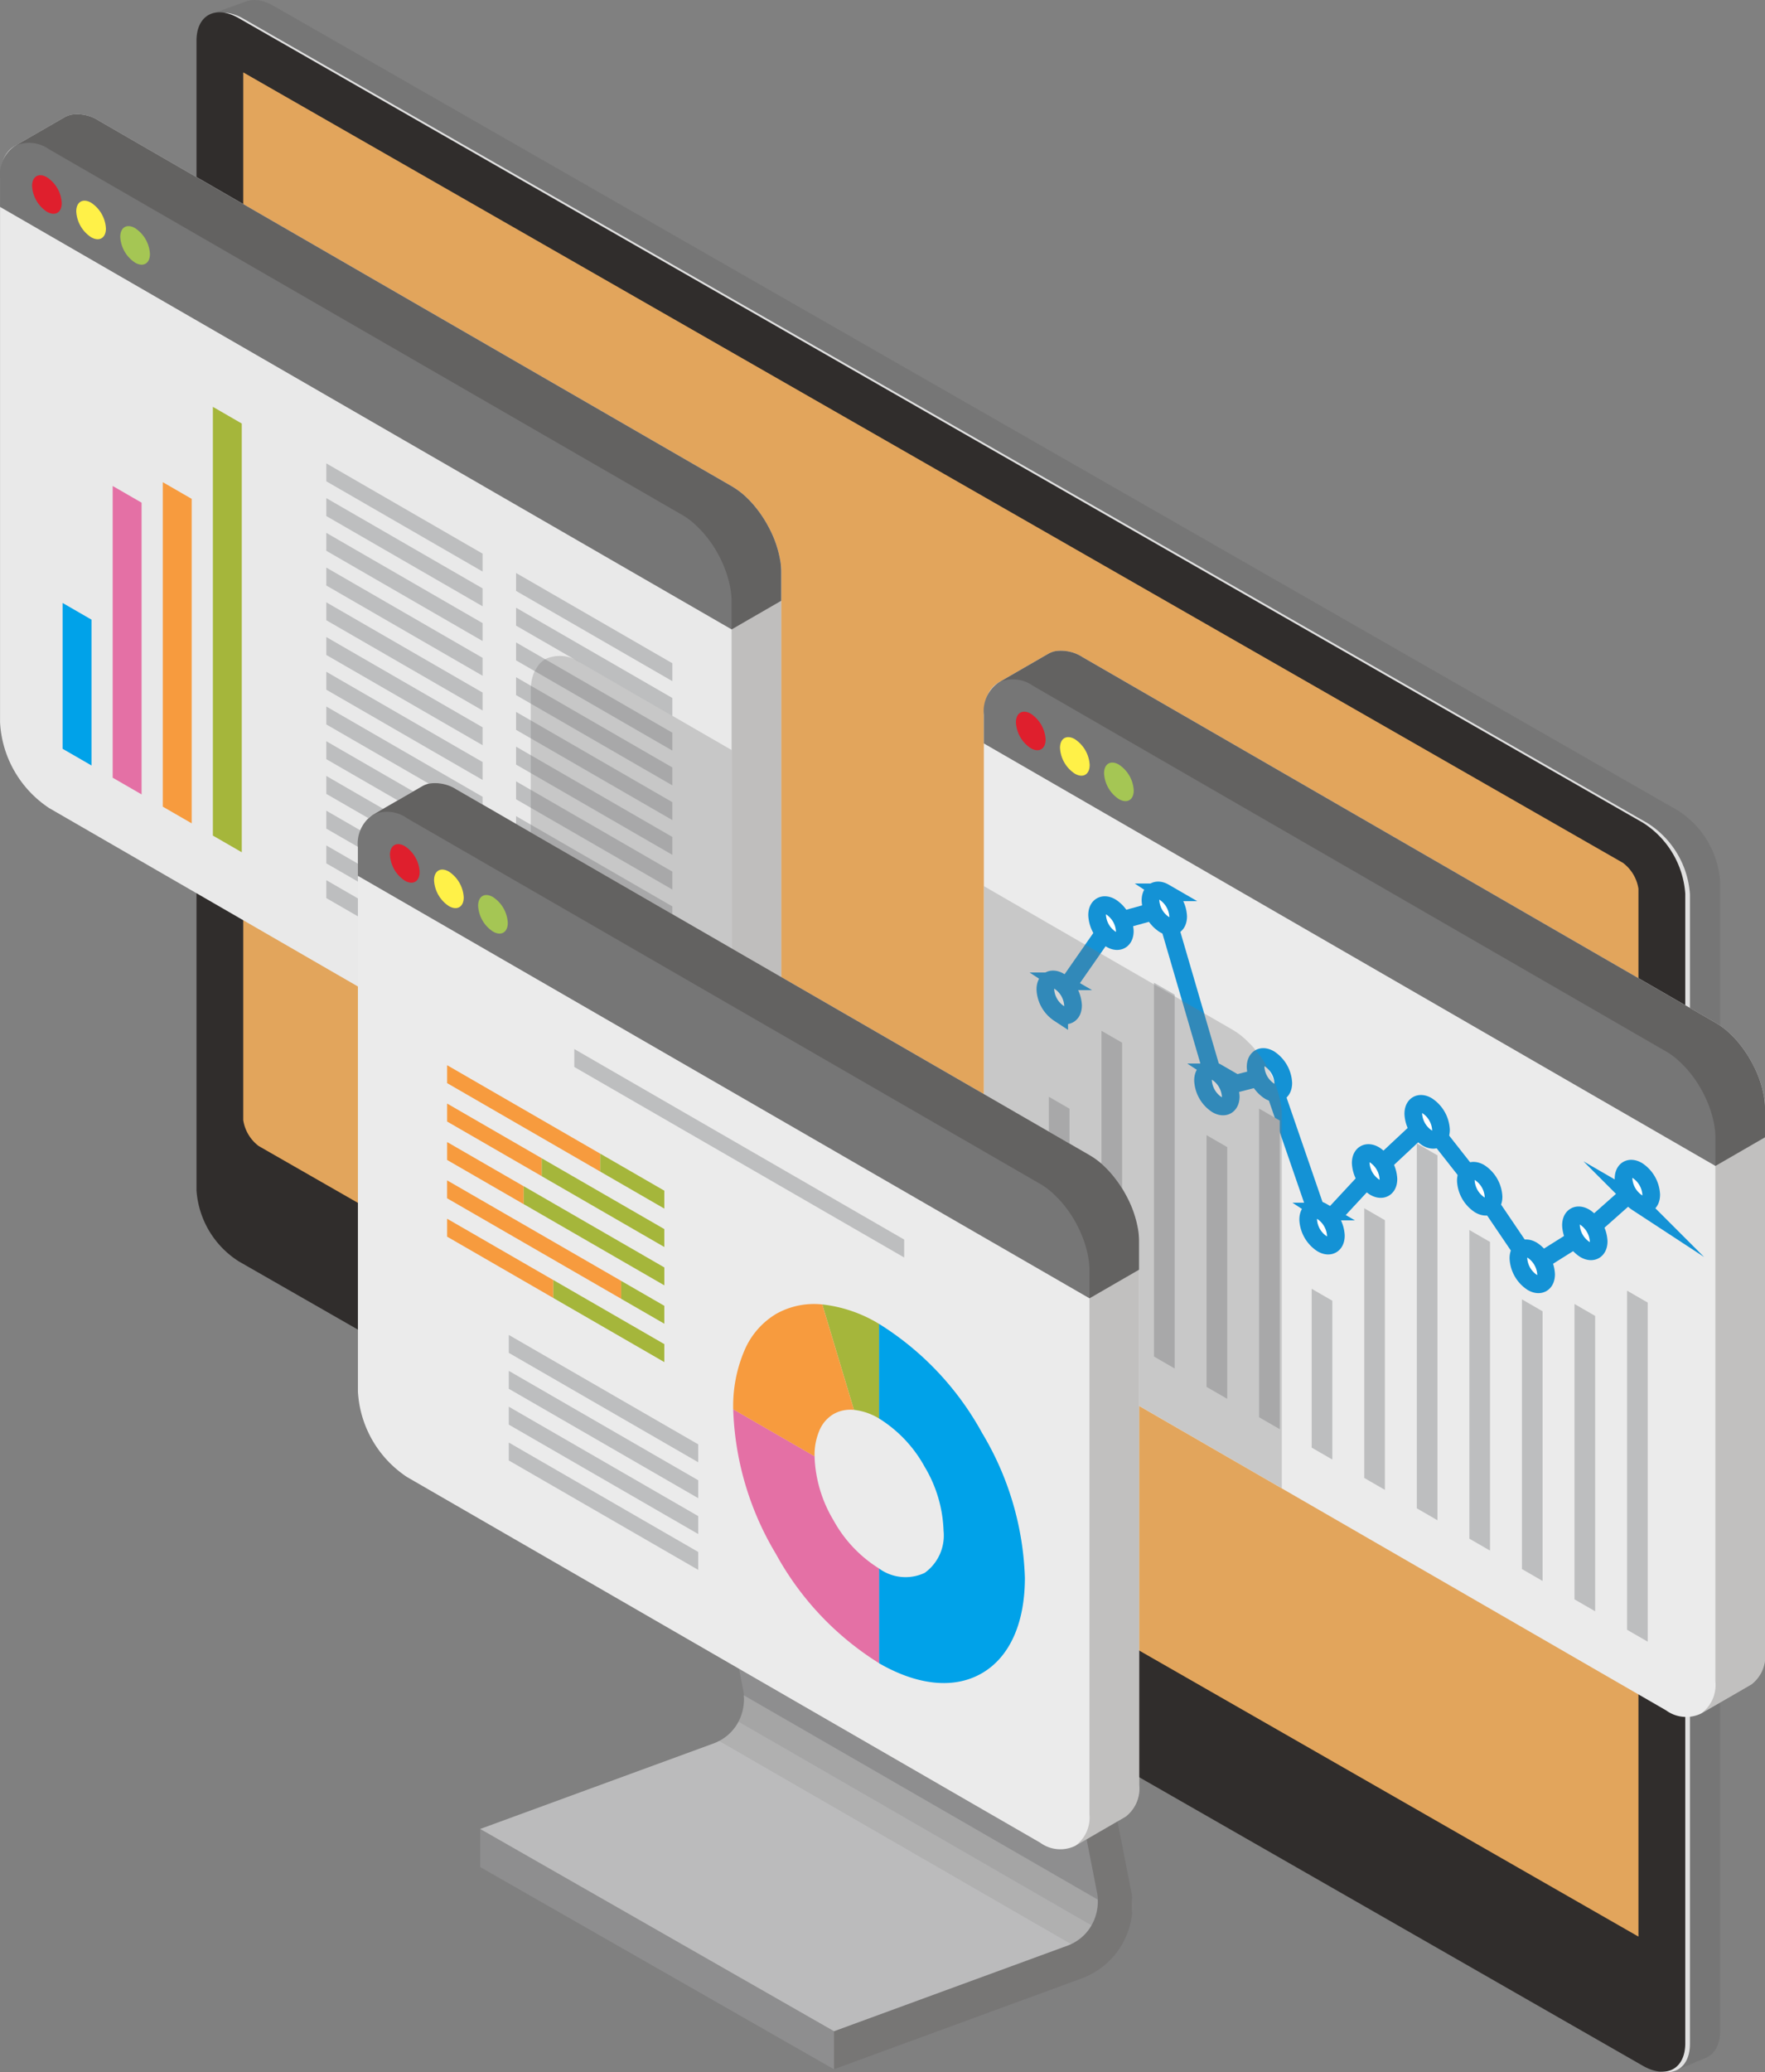 <svg xmlns="http://www.w3.org/2000/svg" xmlns:xlink="http://www.w3.org/1999/xlink" width="125.69" height="147.525" viewBox="0 0 125.69 147.525">
  <rect x="0" y="0" width="125.69" height="147.525" fill="#808080" stroke="none"/>
  <defs>
    <clipPath id="clip-path">
      <rect id="長方形_1957" data-name="長方形 1957" width="21.233" height="36.549" fill="none"/>
    </clipPath>
    <clipPath id="clip-path-2">
      <rect id="長方形_1958" data-name="長方形 1958" width="42.091" height="20.667" fill="none"/>
    </clipPath>
    <clipPath id="clip-path-3">
      <rect id="長方形_1959" data-name="長方形 1959" width="26.506" height="15.838" fill="none"/>
    </clipPath>
    <clipPath id="clip-path-4">
      <rect id="長方形_1960" data-name="長方形 1960" width="25.578" height="16.383" fill="none"/>
    </clipPath>
    <clipPath id="clip-path-5">
      <rect id="長方形_1961" data-name="長方形 1961" width="4.545" height="41.028" fill="none"/>
    </clipPath>
    <clipPath id="clip-path-6">
      <rect id="長方形_1962" data-name="長方形 1962" width="54.575" height="36.684" fill="none"/>
    </clipPath>
    <clipPath id="clip-path-9">
      <path id="パス_29062" data-name="パス 29062" d="M482.22,167.288a1.706,1.706,0,0,0-.587.247v-.005l-3.44,1.986a1.877,1.877,0,0,0-.771.859v0a2.81,2.81,0,0,0-.209.646v.005a4.029,4.029,0,0,0-.073.785v38.754a7.81,7.81,0,0,0,3.508,6.1L525.726,242.7a2.429,2.429,0,0,0,2.5.219v0l3.475-2.01.071-.041.03-.017h0a2.531,2.531,0,0,0,.973-2.246V199.852a5.215,5.215,0,0,0-.062-.787,7.758,7.758,0,0,0-.825-2.4,8.573,8.573,0,0,0-1.16-1.689c-.111-.125-.225-.245-.342-.36a5.657,5.657,0,0,0-1.119-.865l-45.081-26.028a3.143,3.143,0,0,0-1.549-.472,1.981,1.981,0,0,0-.409.041" transform="translate(-477.137 -167.247)" fill="none"/>
    </clipPath>
    <clipPath id="clip-path-10">
      <rect id="長方形_1966" data-name="長方形 1966" width="52.098" height="73.883" fill="none"/>
    </clipPath>
    <clipPath id="clip-path-11">
      <path id="パス_29064" data-name="パス 29064" d="M284.107,67.326c-.009.005-.015.014-.024.019a1.741,1.741,0,0,0-.415.335,2.1,2.1,0,0,0-.237.362c-.029.051-.068.089-.094.143v0a2.821,2.821,0,0,0-.209.647v.005a4,4,0,0,0-.073.785v38.754a7.81,7.81,0,0,0,3.508,6.1l45.081,26.027a2.429,2.429,0,0,0,2.5.219,2.506,2.506,0,0,0,1.012-2.273V99.7a5.111,5.111,0,0,0-.061-.726c-.014-.1-.032-.206-.052-.311s-.052-.235-.082-.352a7.523,7.523,0,0,0-.3-.933h0a8.543,8.543,0,0,0-.666-1.346,8.162,8.162,0,0,0-1.066-1.4c-.025-.026-.052-.047-.078-.073a6.58,6.58,0,0,0-.534-.5,5.182,5.182,0,0,0-.671-.467l0,0L287.708,68.233l-1.124-.649-.025-.014a3.137,3.137,0,0,0-1.547-.471,1.826,1.826,0,0,0-.906.227" transform="translate(-283.052 -67.099)" fill="none"/>
    </clipPath>
  </defs>
  <g id="グループ_16777" data-name="グループ 16777" transform="translate(2546.948 -780.946)">
    <path id="パス_28968" data-name="パス 28968" d="M402.98,357.27l17.678-6.475a5.544,5.544,0,0,0,3.434-6.456l-4.621-23.618-27.6-14.17,4.621,23.618a3.348,3.348,0,0,1-2.074,3.9l-16.632,6.092v2.713Z" transform="translate(-2890.536 570.993)" fill="#8e8e8f"/>
    <g id="グループ_16737" data-name="グループ 16737" transform="translate(-2487.556 891.713)" opacity="0.2" style="mix-blend-mode: multiply;isolation: isolate">
      <g id="グループ_16736" data-name="グループ 16736" transform="translate(0 0)">
        <g id="グループ_16735" data-name="グループ 16735" clip-path="url(#clip-path)">
          <path id="パス_28969" data-name="パス 28969" d="M447.585,382.354v-2.713l16.632-6.092a3.348,3.348,0,0,0,2.074-3.9l-4.621-23.618,2.406-.228,4.621,23.618a5.544,5.544,0,0,1-3.434,6.456Z" transform="translate(-447.585 -345.805)" fill="#1a1311"/>
        </g>
      </g>
    </g>
    <g id="グループ_16740" data-name="グループ 16740" transform="translate(-2512.752 904.883)" opacity="0.4">
      <g id="グループ_16739" data-name="グループ 16739" transform="translate(0 0)">
        <g id="グループ_16738" data-name="グループ 16738" clip-path="url(#clip-path-2)">
          <path id="パス_28970" data-name="パス 28970" d="M419.612,396.865c.09-.033.178-.07.263-.11L394.81,382.29a3.3,3.3,0,0,1-.394.178l-16.632,6.092,25.2,14.4Z" transform="translate(-377.784 -382.29)" fill="#fff"/>
        </g>
      </g>
    </g>
    <g id="グループ_16743" data-name="グループ 16743" transform="translate(-2495.726 903.51)" opacity="0.3">
      <g id="グループ_16742" data-name="グループ 16742" transform="translate(0 0)">
        <g id="グループ_16741" data-name="グループ 16741" clip-path="url(#clip-path-3)">
          <path id="パス_28971" data-name="パス 28971" d="M451.458,392.992l-25.136-14.505a3.2,3.2,0,0,1-1.37,1.373l25.065,14.465a3.2,3.2,0,0,0,1.441-1.332" transform="translate(-424.952 -378.487)" fill="#fff"/>
        </g>
      </g>
    </g>
    <g id="グループ_16746" data-name="グループ 16746" transform="translate(-2494.356 901.633)" opacity="0.2">
      <g id="グループ_16745" data-name="グループ 16745" transform="translate(0 0)">
        <g id="グループ_16744" data-name="グループ 16744" clip-path="url(#clip-path-4)">
          <path id="パス_28972" data-name="パス 28972" d="M454.322,387.831l-25.207-14.546a3.516,3.516,0,0,1-.37,1.878l25.136,14.505a3.477,3.477,0,0,0,.44-1.837" transform="translate(-428.746 -373.285)" fill="#fff"/>
        </g>
      </g>
    </g>
    <path id="パス_28973" data-name="パス 28973" d="M411.76,285.395l25.284,14.448-2.084.061-25.284-14.447Z" transform="translate(-2910.916 584.512)" fill="#767676"/>
    <path id="パス_28974" data-name="パス 28974" d="M327.268,39.084l-2.687.96,2.357.872Z" transform="translate(-2856.538 741.912)" fill="#767676"/>
    <path id="パス_28975" data-name="パス 28975" d="M613.677,442.476l-2.167.923-1.235-1.7,3.4-.492Z" transform="translate(-3039.105 484.947)" fill="#767676"/>
    <path id="パス_28976" data-name="パス 28976" d="M434.71,183.538c0,1.833-1.358,2.554-3.018,1.6L331.709,127.87a6.516,6.516,0,0,1-3.018-5.061V40.969c0-1.833,1.358-2.554,3.018-1.6l99.983,57.271a6.516,6.516,0,0,1,3.018,5.06Z" transform="translate(-2859.165 742)" fill="#767676"/>
    <path id="パス_28977" data-name="パス 28977" d="M428.759,186.061c0,1.833-1.358,2.554-3.018,1.6l-99.983-57.271a6.516,6.516,0,0,1-3.018-5.061V43.492c0-1.833,1.358-2.554,3.018-1.6L425.741,99.16a6.516,6.516,0,0,1,3.018,5.06Z" transform="translate(-2855.362 740.388)" fill="#e0e0e0"/>
    <path id="パス_28978" data-name="パス 28978" d="M427.835,185.964c0,1.833-1.358,2.554-3.018,1.6L324.834,130.3a6.516,6.516,0,0,1-3.018-5.061V43.395c0-1.833,1.358-2.554,3.018-1.6l99.983,57.271a6.516,6.516,0,0,1,3.018,5.06Z" transform="translate(-2854.771 740.45)" fill="#302d2c"/>
    <path id="パス_28979" data-name="パス 28979" d="M332.144,129.657a2.854,2.854,0,0,1-1.1-1.841V53.222L429.3,109.5a2.853,2.853,0,0,1,1.1,1.841V185.94Z" transform="translate(-2860.67 732.877)" fill="#e2a55c"/>
    <path id="パス_28980" data-name="パス 28980" d="M338.62,93.264a7.757,7.757,0,0,0-.825-2.4,8.592,8.592,0,0,0-1.16-1.689q-.167-.187-.342-.36a5.659,5.659,0,0,0-1.119-.865L290.093,61.918a2.813,2.813,0,0,0-1.958-.431,1.706,1.706,0,0,0-.587.247v-.005l-3.44,1.986a1.877,1.877,0,0,0-.77.859v0a2.806,2.806,0,0,0-.209.647v0a4.007,4.007,0,0,0-.073.785v38.754a7.81,7.81,0,0,0,3.508,6.1L331.641,136.9a2.43,2.43,0,0,0,2.5.219h0l3.475-2.009.071-.041.029-.017h0a2.53,2.53,0,0,0,.974-2.246V94.051a5.259,5.259,0,0,0-.062-.787" transform="translate(-2830 727.622)" fill="#e9e9e9"/>
    <path id="パス_28981" data-name="パス 28981" d="M338.62,93.263a7.757,7.757,0,0,0-.825-2.4,8.592,8.592,0,0,0-1.16-1.689q-.167-.188-.342-.36a5.644,5.644,0,0,0-1.119-.865L290.093,61.917a2.813,2.813,0,0,0-1.958-.431,1.713,1.713,0,0,0-.587.247v-.005l-3.44,1.985a2.477,2.477,0,0,0-1.055,2.3v2.04l52.1,30.079,3.533-2.04V94.05a5.255,5.255,0,0,0-.062-.787" transform="translate(-2830 727.623)" fill="#767676"/>
    <g id="グループ_16749" data-name="グループ 16749" transform="translate(-2495.862 823.712)" opacity="0.2" style="mix-blend-mode: multiply;isolation: isolate">
      <g id="グループ_16748" data-name="グループ 16748" transform="translate(0 0)">
        <g id="グループ_16747" data-name="グループ 16747" clip-path="url(#clip-path-5)">
          <path id="パス_28982" data-name="パス 28982" d="M425.586,159.461v36.714a2.506,2.506,0,0,1-1.013,2.273h0l3.475-2.009.07-.041.029-.017h0a2.531,2.531,0,0,0,.973-2.246V157.421Z" transform="translate(-424.573 -157.421)" fill="#1a1311"/>
        </g>
      </g>
    </g>
    <g id="グループ_16752" data-name="グループ 16752" transform="translate(-2545.893 789.068)" opacity="0.2" style="mix-blend-mode: multiply;isolation: isolate">
      <g id="グループ_16751" data-name="グループ 16751" transform="translate(0 0)">
        <g id="グループ_16750" data-name="グループ 16750" clip-path="url(#clip-path-6)">
          <path id="パス_28983" data-name="パス 28983" d="M340.488,93.263a7.758,7.758,0,0,0-.825-2.4,8.592,8.592,0,0,0-1.16-1.689q-.167-.188-.342-.36a5.643,5.643,0,0,0-1.119-.865L291.961,61.917A2.813,2.813,0,0,0,290,61.486a1.713,1.713,0,0,0-.587.247v-.005l-3.44,1.986a2.456,2.456,0,0,1,2.453.244l.025.014,1.123.649,43.933,25.365,0,0a5.224,5.224,0,0,1,.671.467,6.581,6.581,0,0,1,.535.5c.025.026.052.047.077.073a8.143,8.143,0,0,1,1.066,1.4,8.541,8.541,0,0,1,.666,1.346h0a7.5,7.5,0,0,1,.3.933c.03.118.059.235.082.352s.038.208.052.311a5.071,5.071,0,0,1,.061.726v2.04l3.533-2.04V94.05a5.259,5.259,0,0,0-.062-.787" transform="translate(-285.975 -61.445)" fill="#1a1311"/>
        </g>
      </g>
    </g>
    <path id="パス_28984" data-name="パス 28984" d="M297.461,169.432l-2.058-1.188V157.862l2.058,1.188Z" transform="translate(-2837.893 666.01)" fill="#00a2e9"/>
    <path id="パス_28985" data-name="パス 28985" d="M307.342,156.757l-2.058-1.188V134.8l2.058,1.188Z" transform="translate(-2844.207 680.744)" fill="#e470a5"/>
    <path id="パス_28986" data-name="パス 28986" d="M317.224,158.321l-2.058-1.188v-23.1l2.058,1.188Z" transform="translate(-2850.522 681.24)" fill="#f79b3e"/>
    <path id="パス_28987" data-name="パス 28987" d="M327.105,150.894l-2.058-1.188V119.184l2.058,1.188Z" transform="translate(-2856.836 690.726)" fill="#a5b63b"/>
    <path id="パス_28988" data-name="パス 28988" d="M358.553,138.036l-11.129-6.425v-1.276l11.129,6.426Z" transform="translate(-2871.135 683.6)" fill="#bdbebf"/>
    <path id="パス_28989" data-name="パス 28989" d="M358.553,144.886l-11.129-6.425v-1.276l11.129,6.426Z" transform="translate(-2871.135 679.223)" fill="#bdbebf"/>
    <path id="パス_28990" data-name="パス 28990" d="M358.553,151.736l-11.129-6.425v-1.276l11.129,6.426Z" transform="translate(-2871.135 674.846)" fill="#bdbebf"/>
    <path id="パス_28991" data-name="パス 28991" d="M358.553,158.586l-11.129-6.425v-1.276l11.129,6.426Z" transform="translate(-2871.135 670.468)" fill="#bdbebf"/>
    <path id="パス_28992" data-name="パス 28992" d="M358.553,165.436l-11.129-6.425v-1.276l11.129,6.426Z" transform="translate(-2871.135 666.091)" fill="#bdbebf"/>
    <path id="パス_28993" data-name="パス 28993" d="M358.553,172.285l-11.129-6.425v-1.276l11.129,6.426Z" transform="translate(-2871.135 661.714)" fill="#bdbebf"/>
    <path id="パス_28994" data-name="パス 28994" d="M358.553,179.135l-11.129-6.425v-1.276l11.129,6.426Z" transform="translate(-2871.135 657.337)" fill="#bdbebf"/>
    <path id="パス_28995" data-name="パス 28995" d="M358.553,185.985l-11.129-6.425v-1.276l11.129,6.426Z" transform="translate(-2871.135 652.96)" fill="#bdbebf"/>
    <path id="パス_28996" data-name="パス 28996" d="M358.553,192.835l-11.129-6.425v-1.276l11.129,6.426Z" transform="translate(-2871.135 648.582)" fill="#bdbebf"/>
    <path id="パス_28997" data-name="パス 28997" d="M358.553,199.684l-11.129-6.425v-1.276l11.129,6.426Z" transform="translate(-2871.135 644.205)" fill="#bdbebf"/>
    <path id="パス_28998" data-name="パス 28998" d="M358.553,206.534l-11.129-6.425v-1.276l11.129,6.426Z" transform="translate(-2871.135 639.828)" fill="#bdbebf"/>
    <path id="パス_28999" data-name="パス 28999" d="M358.553,213.384l-11.129-6.425v-1.276l11.129,6.426Z" transform="translate(-2871.135 635.451)" fill="#bdbebf"/>
    <path id="パス_29000" data-name="パス 29000" d="M358.553,220.234l-11.129-6.425v-1.276l11.129,6.426Z" transform="translate(-2871.135 631.074)" fill="#bdbebf"/>
    <path id="パス_29001" data-name="パス 29001" d="M395.988,159.65l-11.129-6.425v-1.276l11.129,6.426Z" transform="translate(-2895.057 669.789)" fill="#bdbebf"/>
    <path id="パス_29002" data-name="パス 29002" d="M395.988,166.5l-11.129-6.425V158.8l11.129,6.426Z" transform="translate(-2895.057 665.411)" fill="#bdbebf"/>
    <path id="パス_29003" data-name="パス 29003" d="M395.988,173.349l-11.129-6.425v-1.276l11.129,6.426Z" transform="translate(-2895.057 661.034)" fill="#bdbebf"/>
    <path id="パス_29004" data-name="パス 29004" d="M395.988,180.2l-11.129-6.425V172.5l11.129,6.426Z" transform="translate(-2895.057 656.657)" fill="#bdbebf"/>
    <path id="パス_29005" data-name="パス 29005" d="M395.988,187.049l-11.129-6.425v-1.276l11.129,6.426Z" transform="translate(-2895.057 652.28)" fill="#bdbebf"/>
    <path id="パス_29006" data-name="パス 29006" d="M395.988,193.9l-11.129-6.425V186.2l11.129,6.426Z" transform="translate(-2895.057 647.903)" fill="#bdbebf"/>
    <path id="パス_29007" data-name="パス 29007" d="M395.988,200.748l-11.129-6.425v-1.276l11.129,6.426Z" transform="translate(-2895.057 643.525)" fill="#bdbebf"/>
    <path id="パス_29008" data-name="パス 29008" d="M395.988,207.6l-11.129-6.425V199.9l11.129,6.426Z" transform="translate(-2895.057 639.148)" fill="#bdbebf"/>
    <path id="パス_29009" data-name="パス 29009" d="M395.988,214.448l-11.129-6.425v-1.276l11.129,6.426Z" transform="translate(-2895.057 634.771)" fill="#bdbebf"/>
    <path id="パス_29010" data-name="パス 29010" d="M395.988,221.3l-11.129-6.425V213.6l11.129,6.426Z" transform="translate(-2895.057 630.394)" fill="#bdbebf"/>
    <path id="パス_29011" data-name="パス 29011" d="M395.988,228.147l-11.129-6.425v-1.276l11.129,6.426Z" transform="translate(-2895.057 626.016)" fill="#bdbebf"/>
    <path id="パス_29012" data-name="パス 29012" d="M395.988,235l-11.129-6.425V227.3l11.129,6.426Z" transform="translate(-2895.057 621.639)" fill="#bdbebf"/>
    <path id="パス_29013" data-name="パス 29013" d="M395.988,241.847l-11.129-6.425v-1.276l11.129,6.426Z" transform="translate(-2895.057 617.262)" fill="#bdbebf"/>
    <path id="パス_29014" data-name="パス 29014" d="M291.5,75.49c0,.678-.473.955-1.056.618a2.342,2.342,0,0,1-1.057-1.838c0-.678.473-.955,1.057-.618A2.343,2.343,0,0,1,291.5,75.49" transform="translate(-2834.05 719.913)" fill="#df1f2d"/>
    <path id="パス_29015" data-name="パス 29015" d="M300.2,80.509c0,.678-.473.955-1.056.618a2.342,2.342,0,0,1-1.057-1.838c0-.678.473-.955,1.057-.618a2.343,2.343,0,0,1,1.056,1.838" transform="translate(-2839.605 716.706)" fill="#fff148"/>
    <path id="パス_29016" data-name="パス 29016" d="M308.89,85.529c0,.678-.473.955-1.056.618a2.342,2.342,0,0,1-1.057-1.838c0-.678.473-.955,1.057-.618a2.343,2.343,0,0,1,1.056,1.838" transform="translate(-2845.161 713.498)" fill="#a5c654"/>
    <path id="パス_29017" data-name="パス 29017" d="M532.705,199.065a7.758,7.758,0,0,0-.825-2.4,8.6,8.6,0,0,0-1.16-1.689q-.167-.187-.342-.36a5.659,5.659,0,0,0-1.119-.865l-45.081-26.027a2.813,2.813,0,0,0-1.958-.431,1.7,1.7,0,0,0-.587.247v-.005l-3.44,1.985a1.878,1.878,0,0,0-.771.859v0a2.821,2.821,0,0,0-.209.646v.005a4.036,4.036,0,0,0-.073.785v38.754a7.81,7.81,0,0,0,3.508,6.1L525.726,242.7a2.429,2.429,0,0,0,2.5.219h0l3.475-2.009.071-.041.029-.017h0a2.53,2.53,0,0,0,.974-2.246V199.852a5.251,5.251,0,0,0-.062-.787" transform="translate(-2954.026 660.012)" fill="#ebebeb"/>
    <path id="パス_29018" data-name="パス 29018" d="M532.705,199.064a7.758,7.758,0,0,0-.825-2.4,8.594,8.594,0,0,0-1.16-1.689q-.167-.188-.342-.36a5.66,5.66,0,0,0-1.119-.865l-45.081-26.027a2.815,2.815,0,0,0-1.958-.431,1.717,1.717,0,0,0-.587.247v-.005l-3.44,1.986a2.476,2.476,0,0,0-1.055,2.3v2.039l52.1,30.079,3.533-2.04v-2.039a5.251,5.251,0,0,0-.062-.787" transform="translate(-2954.026 660.013)" fill="#767676"/>
    <g id="グループ_16755" data-name="グループ 16755" transform="translate(-2425.803 861.904)" opacity="0.2" style="mix-blend-mode: multiply;isolation: isolate">
      <g id="グループ_16754" data-name="グループ 16754" transform="translate(0 0)">
        <g id="グループ_16753" data-name="グループ 16753" clip-path="url(#clip-path-5)">
          <path id="パス_29019" data-name="パス 29019" d="M619.671,265.262v36.714a2.505,2.505,0,0,1-1.012,2.273h0l3.475-2.009.071-.041.029-.017h0a2.531,2.531,0,0,0,.973-2.246V263.222Z" transform="translate(-618.659 -263.222)" fill="#1a1311"/>
        </g>
      </g>
    </g>
    <g id="グループ_16758" data-name="グループ 16758" transform="translate(-2475.834 827.259)" opacity="0.2" style="mix-blend-mode: multiply;isolation: isolate">
      <g id="グループ_16757" data-name="グループ 16757" transform="translate(0 0)">
        <g id="グループ_16756" data-name="グループ 16756" clip-path="url(#clip-path-6)">
          <path id="パス_29020" data-name="パス 29020" d="M534.573,199.064a7.761,7.761,0,0,0-.825-2.4,8.594,8.594,0,0,0-1.16-1.689q-.167-.188-.342-.36a5.661,5.661,0,0,0-1.119-.865l-45.081-26.027a2.815,2.815,0,0,0-1.958-.431,1.717,1.717,0,0,0-.587.247v-.005l-3.44,1.986a2.457,2.457,0,0,1,2.453.244l.025.014,1.123.649,43.933,25.365,0,0a5.229,5.229,0,0,1,.671.467,6.655,6.655,0,0,1,.535.5c.025.026.052.047.077.073a8.143,8.143,0,0,1,1.066,1.4,8.539,8.539,0,0,1,.666,1.346h0a7.5,7.5,0,0,1,.3.933c.03.118.059.235.082.352s.038.208.052.311a5.141,5.141,0,0,1,.06.726v2.04l3.533-2.04v-2.039a5.251,5.251,0,0,0-.062-.787" transform="translate(-480.06 -167.247)" fill="#1a1311"/>
        </g>
      </g>
    </g>
    <path id="パス_29021" data-name="パス 29021" d="M492.011,224.444l3.686-5.29,3.8-1.046,3.743,12.82,3.743-.96,3.743,10.865,3.743-4.031,3.743-3.5,3.743,4.763,3.743,5.526,3.743-2.35,3.743-3.323" transform="translate(-2963.531 627.511)" fill="none" stroke="#1492d5" stroke-miterlimit="10" stroke-width="1.258"/>
    <path id="パス_29022" data-name="パス 29022" d="M491.444,270.277l-1.47-.849V255.256l1.47.849Z" transform="translate(-2962.229 603.772)" fill="#bdbebf"/>
    <path id="パス_29023" data-name="パス 29023" d="M501.814,264.121l-1.47-.849V242.24l1.47.849Z" transform="translate(-2968.855 612.089)" fill="#bdbebf"/>
    <path id="パス_29024" data-name="パス 29024" d="M512.183,260.224l-1.47-.849V232.76l1.47.849Z" transform="translate(-2975.482 618.147)" fill="#bdbebf"/>
    <path id="パス_29025" data-name="パス 29025" d="M522.553,281.6l-1.47-.849V262.831l1.47.849Z" transform="translate(-2982.109 598.931)" fill="#bdbebf"/>
    <path id="パス_29026" data-name="パス 29026" d="M532.922,280.413l-1.47-.849V257.59l1.47.849Z" transform="translate(-2988.735 602.28)" fill="#bdbebf"/>
    <path id="パス_29027" data-name="パス 29027" d="M543.292,305.285l-1.47-.849V293.13l1.47.849Z" transform="translate(-2995.362 579.569)" fill="#bdbebf"/>
    <path id="パス_29028" data-name="パス 29028" d="M553.661,297.3l-1.47-.849v-19.2l1.47.849Z" transform="translate(-3001.988 589.713)" fill="#bdbebf"/>
    <path id="パス_29029" data-name="パス 29029" d="M564.031,291.287l-1.47-.849V264.461l1.47.849Z" transform="translate(-3008.614 597.889)" fill="#bdbebf"/>
    <path id="パス_29030" data-name="パス 29030" d="M574.4,304.36l-1.47-.849V281.537l1.47.849Z" transform="translate(-3015.24 586.977)" fill="#bdbebf"/>
    <path id="パス_29031" data-name="パス 29031" d="M584.77,315.263l-1.47-.849v-19.2l1.47.849Z" transform="translate(-3021.867 578.236)" fill="#bdbebf"/>
    <path id="パス_29032" data-name="パス 29032" d="M595.139,318l-1.47-.849V296.122l1.47.849Z" transform="translate(-3028.493 577.657)" fill="#bdbebf"/>
    <path id="パス_29033" data-name="パス 29033" d="M605.509,318.482l-1.47-.849V293.491l1.47.849Z" transform="translate(-3035.12 579.339)" fill="#bdbebf"/>
    <path id="パス_29034" data-name="パス 29034" d="M491.251,233.964c0,.633-.441.892-.986.577a2.187,2.187,0,0,1-.986-1.716c0-.633.441-.892.986-.577a2.187,2.187,0,0,1,.986,1.716" transform="translate(-2961.785 618.56)" fill="#fff"/>
    <path id="パス_29035" data-name="パス 29035" d="M491.251,233.964c0,.633-.441.892-.986.577a2.187,2.187,0,0,1-.986-1.716c0-.633.441-.892.986-.577A2.187,2.187,0,0,1,491.251,233.964Z" transform="translate(-2961.785 618.56)" fill="none" stroke="#1492d5" stroke-miterlimit="10" stroke-width="1.258"/>
    <path id="パス_29036" data-name="パス 29036" d="M501.461,219.309c0,.633-.441.892-.986.577a2.187,2.187,0,0,1-.986-1.716c0-.633.441-.892.986-.577a2.187,2.187,0,0,1,.986,1.716" transform="translate(-2968.309 627.925)" fill="#fff"/>
    <path id="パス_29037" data-name="パス 29037" d="M501.461,219.309c0,.633-.441.892-.986.577a2.187,2.187,0,0,1-.986-1.716c0-.633.441-.892.986-.577A2.187,2.187,0,0,1,501.461,219.309Z" transform="translate(-2968.309 627.925)" fill="none" stroke="#1492d5" stroke-miterlimit="10" stroke-width="1.258"/>
    <path id="パス_29038" data-name="パス 29038" d="M511.99,216.41c0,.633-.441.892-.986.577a2.187,2.187,0,0,1-.986-1.716c0-.633.441-.892.986-.577a2.187,2.187,0,0,1,.986,1.716" transform="translate(-2975.038 629.778)" fill="#fff"/>
    <path id="パス_29039" data-name="パス 29039" d="M511.99,216.41c0,.633-.441.892-.986.577a2.187,2.187,0,0,1-.986-1.716c0-.633.441-.892.986-.577A2.187,2.187,0,0,1,511.99,216.41Z" transform="translate(-2975.038 629.778)" fill="none" stroke="#1492d5" stroke-miterlimit="10" stroke-width="1.258"/>
    <path id="パス_29040" data-name="パス 29040" d="M522.36,251.925c0,.633-.442.892-.986.577a2.187,2.187,0,0,1-.986-1.716c0-.633.441-.892.986-.577a2.188,2.188,0,0,1,.986,1.716" transform="translate(-2981.665 607.082)" fill="#fff"/>
    <path id="パス_29041" data-name="パス 29041" d="M522.36,251.925c0,.633-.442.892-.986.577a2.187,2.187,0,0,1-.986-1.716c0-.633.441-.892.986-.577A2.188,2.188,0,0,1,522.36,251.925Z" transform="translate(-2981.665 607.082)" fill="none" stroke="#1492d5" stroke-miterlimit="10" stroke-width="1.258"/>
    <path id="パス_29042" data-name="パス 29042" d="M532.729,249.265c0,.633-.441.892-.986.577a2.187,2.187,0,0,1-.986-1.716c0-.633.441-.892.986-.577a2.187,2.187,0,0,1,.986,1.716" transform="translate(-2988.291 608.782)" fill="#fff"/>
    <path id="パス_29043" data-name="パス 29043" d="M532.729,249.265c0,.633-.441.892-.986.577a2.187,2.187,0,0,1-.986-1.716c0-.633.441-.892.986-.577A2.187,2.187,0,0,1,532.729,249.265Z" transform="translate(-2988.291 608.782)" fill="none" stroke="#1492d5" stroke-miterlimit="10" stroke-width="1.258"/>
    <path id="パス_29044" data-name="パス 29044" d="M543.1,279.366c0,.633-.441.892-.986.577a2.187,2.187,0,0,1-.986-1.716c0-.633.441-.892.986-.577a2.187,2.187,0,0,1,.986,1.716" transform="translate(-2994.917 589.547)" fill="#fff"/>
    <path id="パス_29045" data-name="パス 29045" d="M543.1,279.366c0,.633-.441.892-.986.577a2.187,2.187,0,0,1-.986-1.716c0-.633.441-.892.986-.577A2.187,2.187,0,0,1,543.1,279.366Z" transform="translate(-2994.917 589.547)" fill="none" stroke="#1492d5" stroke-miterlimit="10" stroke-width="1.258"/>
    <path id="パス_29046" data-name="パス 29046" d="M553.468,268.2c0,.633-.441.892-.986.577a2.187,2.187,0,0,1-.986-1.716c0-.633.441-.892.986-.577a2.187,2.187,0,0,1,.986,1.716" transform="translate(-3001.543 596.683)" fill="#fff"/>
    <path id="パス_29047" data-name="パス 29047" d="M553.468,268.2c0,.633-.441.892-.986.577a2.187,2.187,0,0,1-.986-1.716c0-.633.441-.892.986-.577A2.187,2.187,0,0,1,553.468,268.2Z" transform="translate(-3001.543 596.683)" fill="none" stroke="#1492d5" stroke-miterlimit="10" stroke-width="1.258"/>
    <path id="パス_29048" data-name="パス 29048" d="M563.838,258.5c0,.633-.441.892-.986.577a2.187,2.187,0,0,1-.986-1.716c0-.633.441-.892.986-.577a2.187,2.187,0,0,1,.986,1.716" transform="translate(-3008.17 602.881)" fill="#fff"/>
    <path id="パス_29049" data-name="パス 29049" d="M563.838,258.5c0,.633-.441.892-.986.577a2.187,2.187,0,0,1-.986-1.716c0-.633.441-.892.986-.577A2.187,2.187,0,0,1,563.838,258.5Z" transform="translate(-3008.17 602.881)" fill="none" stroke="#1492d5" stroke-miterlimit="10" stroke-width="1.258"/>
    <path id="パス_29050" data-name="パス 29050" d="M574.207,271.695c0,.633-.441.892-.986.577a2.187,2.187,0,0,1-.986-1.716c0-.633.441-.892.986-.577a2.187,2.187,0,0,1,.986,1.716" transform="translate(-3014.796 594.449)" fill="#fff"/>
    <path id="パス_29051" data-name="パス 29051" d="M574.207,271.695c0,.633-.441.892-.986.577a2.187,2.187,0,0,1-.986-1.716c0-.633.441-.892.986-.577A2.187,2.187,0,0,1,574.207,271.695Z" transform="translate(-3014.796 594.449)" fill="none" stroke="#1492d5" stroke-miterlimit="10" stroke-width="1.258"/>
    <path id="パス_29052" data-name="パス 29052" d="M584.576,287c0,.633-.442.892-.986.577a2.187,2.187,0,0,1-.986-1.716c0-.633.442-.892.986-.577a2.188,2.188,0,0,1,.986,1.716" transform="translate(-3021.422 584.667)" fill="#fff"/>
    <path id="パス_29053" data-name="パス 29053" d="M584.576,287c0,.633-.442.892-.986.577a2.187,2.187,0,0,1-.986-1.716c0-.633.442-.892.986-.577A2.188,2.188,0,0,1,584.576,287Z" transform="translate(-3021.422 584.667)" fill="none" stroke="#1492d5" stroke-miterlimit="10" stroke-width="1.258"/>
    <path id="パス_29054" data-name="パス 29054" d="M594.946,280.492c0,.633-.442.892-.986.577a2.187,2.187,0,0,1-.986-1.716c0-.633.441-.892.986-.577a2.187,2.187,0,0,1,.986,1.716" transform="translate(-3028.049 588.827)" fill="#fff"/>
    <path id="パス_29055" data-name="パス 29055" d="M594.946,280.492c0,.633-.442.892-.986.577a2.187,2.187,0,0,1-.986-1.716c0-.633.441-.892.986-.577A2.187,2.187,0,0,1,594.946,280.492Z" transform="translate(-3028.049 588.827)" fill="none" stroke="#1492d5" stroke-miterlimit="10" stroke-width="1.258"/>
    <path id="パス_29056" data-name="パス 29056" d="M605.316,271.286c0,.633-.442.892-.986.577a2.186,2.186,0,0,1-.986-1.716c0-.633.441-.892.986-.577a2.188,2.188,0,0,1,.986,1.716" transform="translate(-3034.676 594.71)" fill="#fff"/>
    <path id="パス_29057" data-name="パス 29057" d="M605.316,271.286c0,.633-.442.892-.986.577a2.186,2.186,0,0,1-.986-1.716c0-.633.441-.892.986-.577A2.188,2.188,0,0,1,605.316,271.286Z" transform="translate(-3034.676 594.71)" fill="none" stroke="#1492d5" stroke-miterlimit="10" stroke-width="1.258"/>
    <path id="パス_29058" data-name="パス 29058" d="M485.588,181.291c0,.678-.473.955-1.056.618a2.342,2.342,0,0,1-1.057-1.838c0-.678.473-.955,1.057-.618a2.343,2.343,0,0,1,1.056,1.838" transform="translate(-2958.076 652.304)" fill="#df1f2d"/>
    <path id="パス_29059" data-name="パス 29059" d="M494.281,186.311c0,.678-.473.955-1.056.618a2.343,2.343,0,0,1-1.057-1.838c0-.678.473-.955,1.057-.618a2.343,2.343,0,0,1,1.056,1.838" transform="translate(-2963.631 649.096)" fill="#fff148"/>
    <path id="パス_29060" data-name="パス 29060" d="M502.975,191.33c0,.678-.473.955-1.056.618a2.342,2.342,0,0,1-1.057-1.838c0-.679.473-.956,1.057-.618a2.343,2.343,0,0,1,1.056,1.838" transform="translate(-2969.187 645.889)" fill="#a5c654"/>
    <g id="グループ_16765" data-name="グループ 16765" transform="translate(-2476.889 827.259)">
      <g id="グループ_16764" data-name="グループ 16764" transform="translate(0 0)" clip-path="url(#clip-path-9)">
        <g id="グループ_16763" data-name="グループ 16763" transform="translate(-30.875 0.501)" opacity="0.3" style="mix-blend-mode: multiply;isolation: isolate">
          <g id="グループ_16762" data-name="グループ 16762">
            <g id="グループ_16761" data-name="グループ 16761" clip-path="url(#clip-path-10)">
              <path id="パス_29061" data-name="パス 29061" d="M443.64,200.512c-.014-.1-.032-.206-.052-.311s-.052-.234-.082-.352a7.486,7.486,0,0,0-.3-.933h0a8.557,8.557,0,0,0-.666-1.346,8.145,8.145,0,0,0-1.066-1.4c-.025-.026-.052-.047-.077-.073a6.578,6.578,0,0,0-.534-.5,5.17,5.17,0,0,0-.671-.467l0,0-43.933-25.365-1.123-.648-.025-.014a2.456,2.456,0,0,0-2.453-.244c-.009.005-.015.014-.024.019a1.731,1.731,0,0,0-.415.335,2.1,2.1,0,0,0-.237.362c-.029.051-.068.089-.094.144v0a2.818,2.818,0,0,0-.209.646v.005a4.029,4.029,0,0,0-.073.785v38.754a7.812,7.812,0,0,0,3.508,6.105l45.081,26.027a2.43,2.43,0,0,0,2.5.219,2.506,2.506,0,0,0,1.012-2.273V201.238a5.123,5.123,0,0,0-.06-.726" transform="translate(-391.603 -168.634)" fill="#767676"/>
            </g>
          </g>
        </g>
      </g>
    </g>
    <g id="グループ_16770" data-name="グループ 16770" transform="translate(-2546.948 791.109)">
      <g id="グループ_16769" data-name="グループ 16769" transform="translate(0 0)" clip-path="url(#clip-path-11)">
        <g id="グループ_16768" data-name="グループ 16768" transform="translate(37.793 36.53)" opacity="0.3" style="mix-blend-mode: multiply;isolation: isolate">
          <g id="グループ_16767" data-name="グループ 16767">
            <g id="グループ_16766" data-name="グループ 16766" clip-path="url(#clip-path-10)">
              <path id="パス_29063" data-name="パス 29063" d="M439.786,200.177c-.014-.1-.033-.206-.052-.311s-.052-.234-.082-.352a7.485,7.485,0,0,0-.3-.933h0a8.533,8.533,0,0,0-.666-1.346,8.144,8.144,0,0,0-1.066-1.4c-.025-.026-.052-.047-.077-.073a6.524,6.524,0,0,0-.535-.5,5.143,5.143,0,0,0-.671-.467l0,0-43.933-25.365-1.123-.648-.025-.014a2.456,2.456,0,0,0-2.453-.244c-.009.005-.015.014-.024.019a1.731,1.731,0,0,0-.415.335,2.085,2.085,0,0,0-.238.362c-.029.051-.068.089-.094.144v0a2.815,2.815,0,0,0-.209.647v.005a4.027,4.027,0,0,0-.073.785v38.754a7.812,7.812,0,0,0,3.508,6.105l45.081,26.027a2.43,2.43,0,0,0,2.5.219,2.505,2.505,0,0,0,1.012-2.273V200.9a5.119,5.119,0,0,0-.06-.726" transform="translate(-387.749 -168.299)" fill="#767676"/>
            </g>
          </g>
        </g>
      </g>
    </g>
    <path id="パス_29065" data-name="パス 29065" d="M409.217,225.186a7.755,7.755,0,0,0-.825-2.4,8.592,8.592,0,0,0-1.16-1.689c-.111-.125-.225-.245-.342-.36a5.657,5.657,0,0,0-1.119-.865L360.69,193.84a2.812,2.812,0,0,0-1.958-.431,1.7,1.7,0,0,0-.587.247v-.005l-3.44,1.985a1.88,1.88,0,0,0-.77.859v0a2.825,2.825,0,0,0-.209.647v.005a4.007,4.007,0,0,0-.073.785v38.754a7.81,7.81,0,0,0,3.508,6.1l45.081,26.027a2.429,2.429,0,0,0,2.5.219h0l3.475-2.009.071-.041.029-.017h0a2.53,2.53,0,0,0,.974-2.246V225.973a5.255,5.255,0,0,0-.062-.787" transform="translate(-2875.113 643.32)" fill="#ebebeb"/>
    <path id="パス_29066" data-name="パス 29066" d="M409.217,225.185a7.755,7.755,0,0,0-.825-2.4,8.592,8.592,0,0,0-1.16-1.689q-.167-.188-.342-.36a5.657,5.657,0,0,0-1.119-.865L360.69,193.84a2.815,2.815,0,0,0-1.958-.431,1.71,1.71,0,0,0-.587.247v-.005l-3.44,1.986a2.476,2.476,0,0,0-1.055,2.3v2.04l52.1,30.079,3.533-2.04v-2.039a5.255,5.255,0,0,0-.062-.787" transform="translate(-2875.113 643.32)" fill="#767676"/>
    <g id="グループ_16773" data-name="グループ 16773" transform="translate(-2470.379 871.332)" opacity="0.2" style="mix-blend-mode: multiply;isolation: isolate">
      <g id="グループ_16772" data-name="グループ 16772" transform="translate(0)">
        <g id="グループ_16771" data-name="グループ 16771" clip-path="url(#clip-path-5)">
          <path id="パス_29067" data-name="パス 29067" d="M496.183,291.383V328.1a2.507,2.507,0,0,1-1.012,2.273h0l3.475-2.009.071-.041.029-.017h0a2.531,2.531,0,0,0,.973-2.246V289.344Z" transform="translate(-495.171 -289.344)" fill="#1a1311"/>
        </g>
      </g>
    </g>
    <g id="グループ_16776" data-name="グループ 16776" transform="translate(-2520.409 836.688)" opacity="0.2" style="mix-blend-mode: multiply;isolation: isolate">
      <g id="グループ_16775" data-name="グループ 16775" transform="translate(0 0)">
        <g id="グループ_16774" data-name="グループ 16774" clip-path="url(#clip-path-6)">
          <path id="パス_29068" data-name="パス 29068" d="M411.085,225.185a7.758,7.758,0,0,0-.825-2.4,8.592,8.592,0,0,0-1.16-1.689q-.167-.188-.342-.36a5.657,5.657,0,0,0-1.119-.865L362.558,193.84a2.815,2.815,0,0,0-1.958-.431,1.71,1.71,0,0,0-.587.247v-.005l-3.44,1.986a2.457,2.457,0,0,1,2.453.244l.024.014,1.123.649,43.933,25.365,0,0a5.226,5.226,0,0,1,.671.467,6.657,6.657,0,0,1,.535.5c.025.026.052.047.077.073a8.143,8.143,0,0,1,1.066,1.4,8.539,8.539,0,0,1,.666,1.346h0a7.532,7.532,0,0,1,.3.933c.03.118.059.235.082.352s.038.208.052.311a5.131,5.131,0,0,1,.06.726v2.04l3.533-2.04v-2.039a5.259,5.259,0,0,0-.062-.787" transform="translate(-356.572 -193.367)" fill="#1a1311"/>
        </g>
      </g>
    </g>
    <path id="パス_29069" data-name="パス 29069" d="M396.915,311.3l-13.488-7.788v-1.276l13.488,7.788Z" transform="translate(-2894.142 573.747)" fill="#bdbebf"/>
    <path id="パス_29070" data-name="パス 29070" d="M396.915,318.375l-13.488-7.788v-1.276l13.488,7.788Z" transform="translate(-2894.142 569.229)" fill="#bdbebf"/>
    <path id="パス_29071" data-name="パス 29071" d="M396.915,325.446l-13.488-7.788v-1.276l13.488,7.788Z" transform="translate(-2894.142 564.71)" fill="#bdbebf"/>
    <path id="パス_29072" data-name="パス 29072" d="M396.915,332.516l-13.488-7.788v-1.276l13.488,7.788Z" transform="translate(-2894.142 560.192)" fill="#bdbebf"/>
    <path id="パス_29073" data-name="パス 29073" d="M419.841,260.682l-23.492-13.563v-1.276l23.492,13.563Z" transform="translate(-2902.4 609.787)" fill="#bdbebf"/>
    <path id="パス_29074" data-name="パス 29074" d="M447.525,303.721l-2.256-7.507a9.857,9.857,0,0,1,4.043,1.384v6.736a4.359,4.359,0,0,0-1.787-.614" transform="translate(-2933.661 577.598)" fill="#a5b63b"/>
    <path id="パス_29075" data-name="パス 29075" d="M456.47,324.2v-6.736a3.206,3.206,0,0,0,3.248.311,3.273,3.273,0,0,0,1.346-3,9.424,9.424,0,0,0-1.346-4.553,9.314,9.314,0,0,0-3.248-3.439v-6.736a21.074,21.074,0,0,1,7.344,7.777,21.3,21.3,0,0,1,3.042,10.3c0,3.226-1.08,5.635-3.042,6.783s-4.57.9-7.344-.7" transform="translate(-2940.819 575.148)" fill="#00a2e9"/>
    <path id="パス_29076" data-name="パス 29076" d="M438.084,334.966a21.073,21.073,0,0,1-7.344-7.777,21.3,21.3,0,0,1-3.042-10.3l5.793,3.344a9.423,9.423,0,0,0,1.345,4.553,9.32,9.32,0,0,0,3.248,3.439Z" transform="translate(-2922.433 564.384)" fill="#e470a5"/>
    <path id="パス_29077" data-name="パス 29077" d="M433.491,306.978l-5.793-3.344a10.082,10.082,0,0,1,.818-4.23,5.548,5.548,0,0,1,2.225-2.554,5.479,5.479,0,0,1,3.3-.681l2.256,7.507a2.428,2.428,0,0,0-1.46.3,2.458,2.458,0,0,0-.985,1.129,4.462,4.462,0,0,0-.36,1.87" transform="translate(-2922.433 577.644)" fill="#f79b3e"/>
    <path id="パス_29078" data-name="パス 29078" d="M382.167,256.609l-10.906-6.3v-1.276l10.906,6.3Z" transform="translate(-2886.368 607.747)" fill="#f79b3e"/>
    <path id="パス_29079" data-name="パス 29079" d="M406.036,270.389l-4.562-2.634v-1.276l4.562,2.634Z" transform="translate(-2905.675 596.6)" fill="#a5b63b"/>
    <path id="パス_29080" data-name="パス 29080" d="M378,261.771l-6.739-3.891V256.6L378,260.495Z" transform="translate(-2886.368 602.91)" fill="#f79b3e"/>
    <path id="パス_29081" data-name="パス 29081" d="M398.659,273.7l-8.729-5.04v-1.276l8.729,5.04Z" transform="translate(-2898.299 596.023)" fill="#a5b63b"/>
    <path id="パス_29082" data-name="パス 29082" d="M376.714,268.6l-5.453-3.148v-1.276l5.453,3.148Z" transform="translate(-2886.368 598.074)" fill="#f79b3e"/>
    <path id="パス_29083" data-name="パス 29083" d="M396.383,279.952l-10.015-5.782v-1.276l10.015,5.782Z" transform="translate(-2896.021 592.501)" fill="#a5b63b"/>
    <path id="パス_29084" data-name="パス 29084" d="M383.659,280.173l-12.4-7.158v-1.276l12.4,7.158Z" transform="translate(-2886.368 593.239)" fill="#f79b3e"/>
    <path id="パス_29085" data-name="パス 29085" d="M408.678,294.618l-3.07-1.772v-1.276l3.07,1.773Z" transform="translate(-2908.317 580.567)" fill="#a5b63b"/>
    <path id="パス_29086" data-name="パス 29086" d="M378.823,284.949l-7.562-4.366v-1.276l7.562,4.366Z" transform="translate(-2886.368 588.403)" fill="#f79b3e"/>
    <path id="パス_29087" data-name="パス 29087" d="M400.116,297.244l-7.906-4.564V291.4l7.906,4.565Z" transform="translate(-2899.755 580.673)" fill="#a5b63b"/>
    <path id="パス_29088" data-name="パス 29088" d="M362.1,207.412c0,.678-.473.955-1.056.618a2.342,2.342,0,0,1-1.057-1.838c0-.679.473-.956,1.057-.618a2.343,2.343,0,0,1,1.056,1.838" transform="translate(-2879.164 635.612)" fill="#df1f2d"/>
    <path id="パス_29089" data-name="パス 29089" d="M370.794,212.431c0,.678-.473.955-1.056.618a2.342,2.342,0,0,1-1.057-1.838c0-.678.473-.955,1.057-.618a2.343,2.343,0,0,1,1.056,1.838" transform="translate(-2884.719 632.404)" fill="#fff148"/>
    <path id="パス_29090" data-name="パス 29090" d="M379.487,217.45c0,.678-.473.955-1.056.618a2.343,2.343,0,0,1-1.057-1.838c0-.678.473-.955,1.057-.618a2.343,2.343,0,0,1,1.056,1.838" transform="translate(-2890.274 629.197)" fill="#a5c654"/>
  </g>
</svg>
